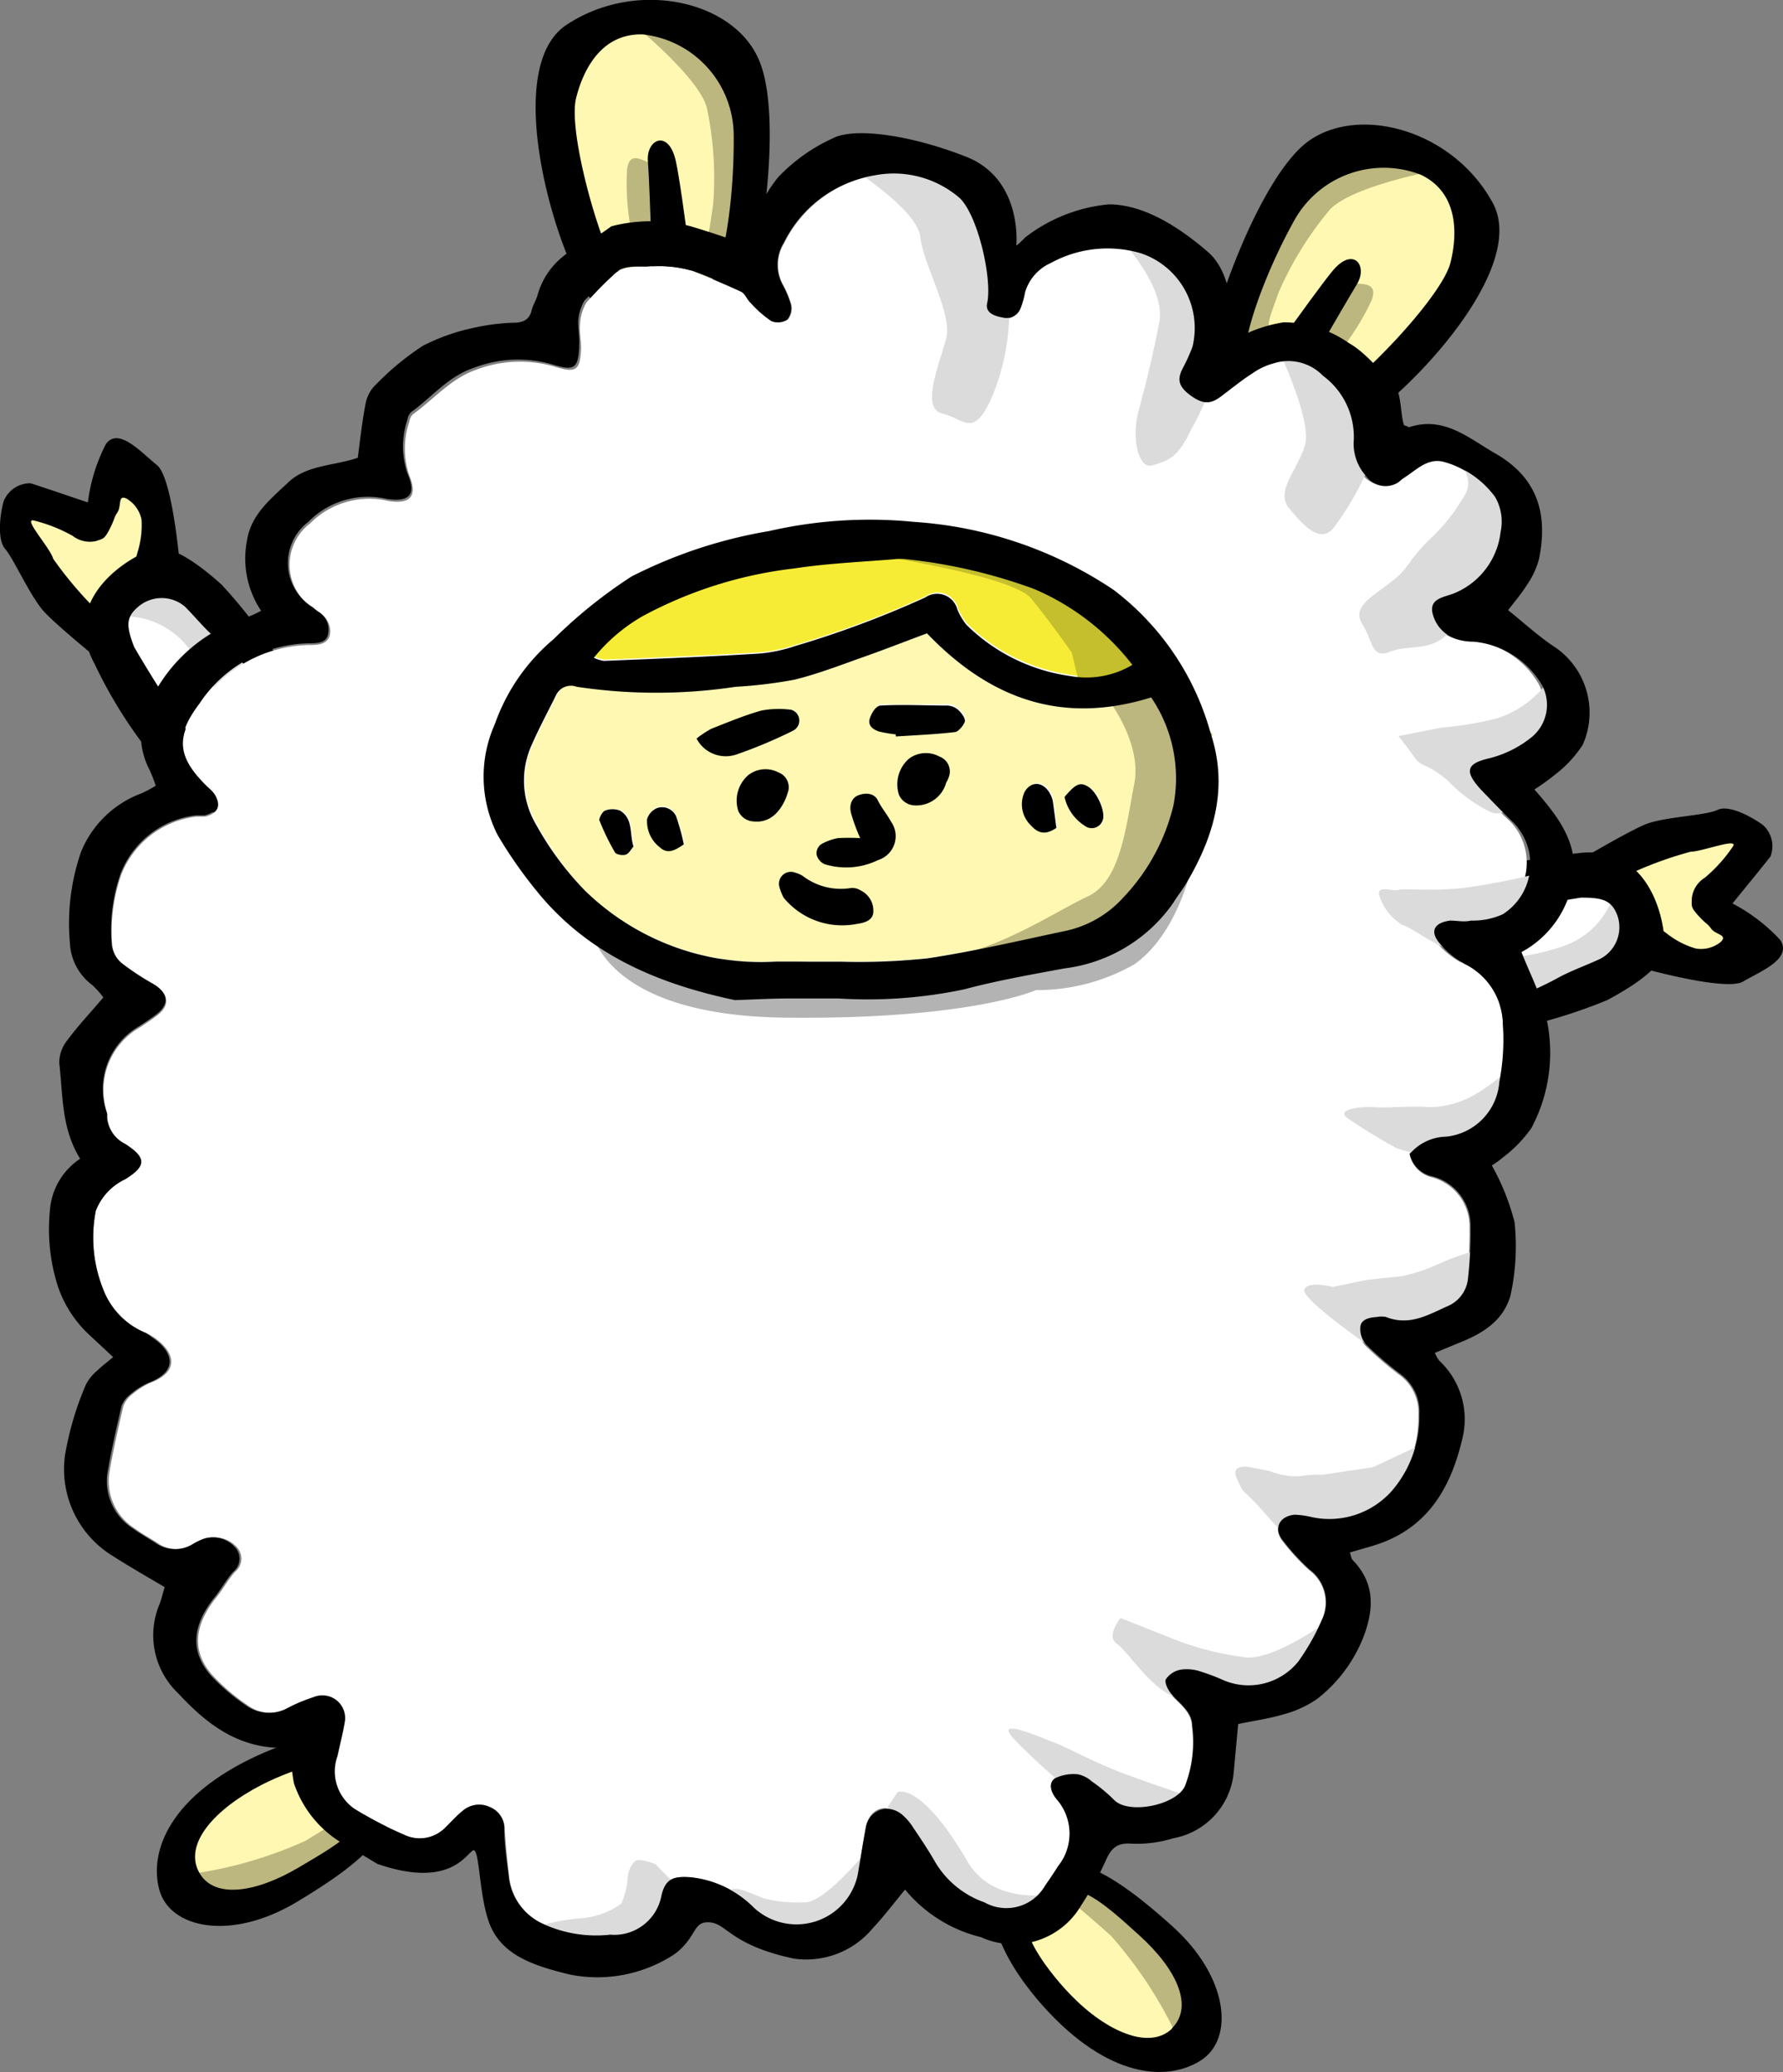 <svg xmlns="http://www.w3.org/2000/svg" viewBox="0 0 85.42 99.26"><rect x="0" y="0" width="85.42" height="99.26" fill="#808080" stroke="none"/><defs><style>.cls-1{fill:#fff8b2;}.cls-1,.cls-2,.cls-3,.cls-4,.cls-5,.cls-6,.cls-7,.cls-8{fill-rule:evenodd;}.cls-2{fill:#fff;}.cls-3{fill:#dbdbdb;}.cls-5{fill:#bcb77e;}.cls-6{fill:#b3b3b3;}.cls-7{fill:#f6ec35;}.cls-8{fill:#c5bf2d;}</style></defs><g id="レイヤー_2" data-name="レイヤー 2"><g id="レイヤー_1-2" data-name="レイヤー 1"><path class="cls-1" d="M7.4,27.4s-.06-3.59-.35-3.8-.24-1.55-1.17-.44S5,24.51,4.74,24.71a3.77,3.77,0,0,1-1.93.16c-.44-.13-1-.84-1.29-.27s.08,1.78.67,2.7,2,2.86,2,2.86"/><path class="cls-2" d="M13,32.16c-.28-.1-5.1-5.21-5.94-4.75s-2.36,1.17-2.13,2.1,1.36,2.84,1.67,3.65a25.82,25.82,0,0,0,2.56,3.48l1.08.83"/><path class="cls-3" d="M10.82,34.32a10.61,10.61,0,0,0-2-3.53,3.88,3.88,0,0,0-2.61-1.26c-.45-.23-.26-1.39.71-1.42a2.51,2.51,0,0,1,2.28.6c1,.78,2.43,2,2.69,2.27a7.08,7.08,0,0,0,.79.62"/><path class="cls-4" d="M13.12,31.21A24.7,24.7,0,0,0,10.61,28c-.86-.77-2.26-1.89-3.15-1.72s-4.73,2.23-2.92,5.54a22.2,22.2,0,0,0,3.65,5.44c1.16,1.22,1.94,2.1,2.33,1.41s.11-1.31-.38-2A67.35,67.35,0,0,1,6.43,31c-.38-1-.42-1.42.2-1.94a1.72,1.72,0,0,1,2.23,0c.56.56,1,1.14,1.59,1.6S12,32.15,12,32.15"/><path class="cls-4" d="M8.6,26.91s-.35-4.05-1.08-4.63-1.85-1.86-2.45-1a8.31,8.31,0,0,0-.86,2.79s-2.53-.86-2.75-.92A1.37,1.37,0,0,0,.18,24c-.19.65-.32,1.86.07,2.3s1.21,2.29,1.86,3S5,31.82,5,31.82l-.08-2.31a18.09,18.09,0,0,1-2.37-2.74c-.15-.54-1.51-2-.91-1.83a7.35,7.35,0,0,1,1.84.73,1.35,1.35,0,0,0,1.12.25c.34-.12.4-.08.66-.59s.17-.49.37-.79,0-.87.44-.65a1.51,1.51,0,0,1,.71,1,4.35,4.35,0,0,1-.18,1.53c-.06.21-.33,1.24-.33,1.24"/><path class="cls-1" d="M12.48,85.41c-2.35,1.2-4,3-3.19,4.5S12.18,91,14.4,89.7s4.2-2.37,3.48-4.56S12.48,85.41,12.48,85.41Z"/><path class="cls-5" d="M9.36,89.74a19.89,19.89,0,0,0,5.26-1.55c1.65-1,3.67-2.25,3.81-2.9s.84,2-1.68,3.46a41.94,41.94,0,0,1-6.18,2.71l-1-1.1"/><path class="cls-4" d="M14.19,91.13c3.13-1.87,5.42-3.69,4.69-6.41s-4.59-1.52-6.55-.62c-4.16,1.92-5.2,4.56-4.7,6.42S11.05,93,14.19,91.13ZM9.52,89.66c-.7-1.35.77-3,3-4.15,0,0,4.32-2.28,5-.26s-1.17,3-3.21,4.21S10.21,91,9.52,89.66Z"/><path class="cls-1" d="M78.75,45.12s3.39,1.2,3.68,1,1.54.31.83-.94-1-1.34-1.06-1.62a3.84,3.84,0,0,1,.53-1.86c.27-.36,1.13-.62.7-1.11s-1.7-.55-2.77-.32-3.38.91-3.38.91"/><path class="cls-2" d="M72.34,48.69c.19-.22,6.67-3,6.52-3.91s-.27-2.61-1.22-2.72-3.13.28-4,.28a26.32,26.32,0,0,0-4.16,1.19l-1.15.72"/><path class="cls-3" d="M71.07,45.91a10.59,10.59,0,0,0,4-.65,3.84,3.84,0,0,0,2.09-2c.37-.35,1.4.24,1.09,1.16S78,45.66,76.9,46.34s-2.74,1.59-3.07,1.73a7.38,7.38,0,0,0-.86.52"/><path class="cls-4" d="M73.18,49.14A25.57,25.57,0,0,0,77,47.91c1-.54,2.56-1.46,2.72-2.36s-.44-5.2-4.18-4.67a22.11,22.11,0,0,0-6.37,1.52c-1.55.66-2.65,1.09-2.13,1.69s1.18.56,2,.34A66.79,66.79,0,0,1,75.74,43c1,0,1.47.1,1.75.87a1.71,1.71,0,0,1-.82,2.06c-.73.34-1.43.58-2.06.93s-1.9.91-1.9.91"/><path class="cls-4" d="M78.79,46.41s3.92,1.09,4.72.61,2.39-1.08,1.77-2A8.45,8.45,0,0,0,83,43.28s1.69-2.07,1.82-2.25a1.37,1.37,0,0,0-.35-1.5c-.55-.4-1.64-1-2.19-.73s-2.57.33-3.45.69-3.35,1.83-3.35,1.83l2.19.74A18,18,0,0,1,81,40.8c.55,0,2.38-.72,2-.22a7.2,7.2,0,0,1-1.33,1.47,1.32,1.32,0,0,0-.62,1c0,.35-.07.39.32.82s.4.33.61.62.82.29.45.64a1.5,1.5,0,0,1-1.18.31,4,4,0,0,1-1.37-.7l-1-.74"/><path class="cls-1" d="M28.92,1.66a5.12,5.12,0,0,1,5.52.89c1.37,1.54.57,8.9.11,10.47s-5,1.05-5.55.36-2.46-5-2.37-7.32a12,12,0,0,1,.64-3.69"/><path class="cls-5" d="M30.6,1.38s3.08,2.53,3.29,3.91a16.15,16.15,0,0,1,.27,4.55c-.22,1.42-.17,1.5-.68,2.14s-1.66,1.62-1.51.74.38-4.31-.5-4.74-1.3-.68-1.43.13a12,12,0,0,0,.13,2.55s.2.89-.33,1-.59.13-1.14-.21-.9-.3-.76-.05,2.41,4.38,4.85,3.87,2.88-4.25,2.88-4.25,2-5.95.22-7.58A16.7,16.7,0,0,0,31.65.81"/><path class="cls-4" d="M36.29,2.72C35,0,30.45-1,27.14,1.19s-.23,11.74,1.19,13.14c3.52,3.46,6.64,1.28,7.35-.06S37.61,5.41,36.29,2.72Zm-2.41,11c-.84.84-3.71.55-4.58-1.28S27.24,6.15,27.6,4.7s1.27-3.12,3.21-3.05a4.89,4.89,0,0,1,4.34,4.79C35.18,9.39,34.72,12.92,33.88,13.76Z"/><path class="cls-4" d="M31.31,14.8s-.18-6-.27-7.07,1-1.57,1.34,0,1,7.26,1,7.26"/><path class="cls-1" d="M69.73,9.28a5.1,5.1,0,0,0-5.29-1.81c-1.93.71-4.7,7.58-5,9.18s3.94,3.3,4.73,2.93,4.53-3.27,5.54-5.33a11.83,11.83,0,0,0,1.17-3.56"/><path class="cls-5" d="M68.38,8.25s-3.91.77-4.75,1.89A16.27,16.27,0,0,0,61.26,14c-.48,1.35-.56,1.4-.42,2.21s.71,2.21,1,1.37,1.7-4,2.67-4,1.47,0,1.21.79a12,12,0,0,1-1.32,2.19s-.59.7-.2,1.08.46.39,1.1.34.94.17.7.32-4.19,2.73-6.1,1.13-.55-5.11-.55-5.11S60.4,8.21,62.73,7.6a16.64,16.64,0,0,1,5-.36"/><path class="cls-4" d="M57.83,17.22c0,1.52,1.72,4.91,6.45,3.51,1.91-.56,9.13-7.51,7.24-11s-6.35-4.7-8.79-3S57.82,15.7,57.83,17.22ZM62,10.57a4.9,4.9,0,0,1,6.09-2.19c1.74.85,1.76,2.75,1.4,4.2s-3.53,4.86-5.16,6.07-4.31.11-4.65-1S60.56,13.16,62,10.57Z"/><path class="cls-4" d="M61.44,19.75s3-5.21,3.56-6.12-.17-1.86-1.17-.64-4.29,5.93-4.29,5.93"/><path class="cls-1" d="M51.2,95.59c1.84,1.9,4.08,2.87,5.25,1.72s.18-3.09-1.72-4.82-3.51-3.3-5.39-2S51.2,95.59,51.2,95.59Z"/><path class="cls-5" d="M56.27,97.3a20.12,20.12,0,0,0-3.05-4.57C51.79,91.45,50,89.9,49.32,90s1.66-1.4,3.8.57a42.81,42.81,0,0,1,4.42,5.09l-.76,1.27"/><path class="cls-4" d="M56.16,92.27c-2.72-2.44-5.14-4.08-7.52-2.58s-.09,4.84,1.36,6.44c3.07,3.41,5.89,3.61,7.52,2.58S58.87,94.71,56.16,92.27Zm0,4.9c-1.08,1.06-3.15.16-4.85-1.59,0,0-3.45-3.45-1.72-4.68s3.23.22,5,1.82S57.21,96.11,56.14,97.17Z"/><path class="cls-2" d="M67.53,55.26A1.41,1.41,0,0,0,68.6,56.4a2.44,2.44,0,0,1,1.8,2.44,19.77,19.77,0,0,1-.12,2.43,1.61,1.61,0,0,1-1,1.35c-.93.42-1.82,1-2.93.51a1,1,0,0,0-.43,0c-.38,0-.76.12-.8.52a1.12,1.12,0,0,0,.28.8,16.76,16.76,0,0,0,1.69,1.45,2.22,2.22,0,0,1,.86,1.9,5.44,5.44,0,0,1-1.29,3.65,4,4,0,0,1-3.82,1.26,4.15,4.15,0,0,0-.84-.12c-.74.08-1,.65-.57,1.22a10.63,10.63,0,0,0,1.28,1.4,1.94,1.94,0,0,1,.61,2.4,11.27,11.27,0,0,1-1.13,2,3.06,3.06,0,0,1-3.57.92,9.9,9.9,0,0,0-1.1-.42,2.08,2.08,0,0,0-.95-.1,1.1,1.1,0,0,0-.74.47c-.07.19.14.57.33.77.42.43.93.82.94,1.45a5.84,5.84,0,0,1-.35,2.9c-.46.93-2.73,1.36-3.4.65a7.62,7.62,0,0,0-1.06-.88,1.46,1.46,0,0,0-.65-.34,2,2,0,0,0-1.09.16c-.35.25-.17.7.08,1a2.5,2.5,0,0,1,.07,3.21c-.2.32-.41.63-.62.93a2.14,2.14,0,0,1-2.91.8,4.45,4.45,0,0,1-2.34-1.9c-.33-.58-.7-1.13-1.07-1.68a2.73,2.73,0,0,0-.54-.63c-.78-.58-1.57-.3-1.73.61s-.26,1.53-.39,2.29a3,3,0,0,1-5,1.54,5,5,0,0,0-3-1.43c-.84-.06-1.21.07-1.4.87a2.3,2.3,0,0,1-2.46,1.88,6.09,6.09,0,0,1-3.13-.48,2.8,2.8,0,0,1-1.72-2.33c-.09-.74-.16-1.49-.21-2.23a1.12,1.12,0,0,0-.69-1.07,1.2,1.2,0,0,0-1.3.17c-.3.24-.55.53-.82.79a1.72,1.72,0,0,1-2,.36A17.51,17.51,0,0,1,17,86.66a2.17,2.17,0,0,1-.91-2.54c.11-.52.25-1.05.34-1.58A1.09,1.09,0,0,0,15,81.31a7.48,7.48,0,0,0-1.15.52,1.87,1.87,0,0,1-2-.15,9.68,9.68,0,0,1-1.68-1.44c-1-1.14-.87-2.38.19-3.71.32-.39.56-.85.9-1.23a.81.81,0,0,0,.09-1.18,1.44,1.44,0,0,0-1.46-.42,3,3,0,0,0-.57.27,1.62,1.62,0,0,1-1.8-.07c-.36-.23-.74-.44-1.08-.69a2.69,2.69,0,0,1-1.21-2.6c.18-1.09.43-2.17.68-3.25a1.26,1.26,0,0,1,.42-.56,3.55,3.55,0,0,1,.88-.56c1.49-.57,1.11-1.54.14-2.19A2.48,2.48,0,0,0,7,63.86a3.68,3.68,0,0,1-2.09-2.11A6.69,6.69,0,0,1,4.59,58,2.78,2.78,0,0,1,6,56.49c1-.62,1-1,0-1.69a1.56,1.56,0,0,1-.85-1.23,1.46,1.46,0,0,0,0-.2,3.46,3.46,0,0,1,1.55-4.15c.25-.17.52-.34.77-.53.7-.5.65-1.06-.12-1.51a12.17,12.17,0,0,1-1.51-1,1.38,1.38,0,0,1-.46-.88,8.2,8.2,0,0,1,.43-3.4,4.42,4.42,0,0,1,3.6-2.78c.14,0,.29,0,.42,0,.62-.15.79-.55.44-1.07a2.65,2.65,0,0,0-.29-.29c-1.49-1.48-1.6-2.44-.39-4a6.4,6.4,0,0,1,5.21-2.86c.37,0,.87,0,1-.46a1,1,0,0,0-.47-1.06,1.57,1.57,0,0,1-.25-.2,2.48,2.48,0,0,1-.23-4.1,4,4,0,0,1,3.76-1.08c1.07.17,1.4-.25,1-1.22a4,4,0,0,1,0-2.58.62.62,0,0,1,.18-.36c1-.72,1.81-1.7,3-2.12a5.92,5.92,0,0,1,3.77-.16c1.06.33,1.23.18,1.28-.88,0-.39-.09-.8-.05-1.18a2.22,2.22,0,0,1,.3-1,17.29,17.29,0,0,1,1.27-1.3c.46-.48,1-.41,1.64-.42a5.76,5.76,0,0,1,2.19.2c.79.32,1.57.66,2.34,1,.19.09.28.37.45.53a5.4,5.4,0,0,0,1,.88.84.84,0,0,0,.77-.08.86.86,0,0,0,.16-.73,4.81,4.81,0,0,0-.4-.95,2,2,0,0,1,.07-2A5.94,5.94,0,0,1,41.9,8.4,4.83,4.83,0,0,1,46,9.55a3.46,3.46,0,0,1,.79,3.26c0,.13-.12.25-.15.38A1.84,1.84,0,0,0,48,15.24a.73.73,0,0,0,.86-.43,4.1,4.1,0,0,0,.22-.78,2.23,2.23,0,0,1,1.18-1.48,5.65,5.65,0,0,1,4.34-.46,3.78,3.78,0,0,1,2.45,4.47,8.46,8.46,0,0,1-.45,1c-.29.54-.19.91.38,1.35s.9.5,1.48,0,1-.77,1.5-1.1a3.17,3.17,0,0,1,1-.46,2.3,2.3,0,0,1,2.34.6,3.64,3.64,0,0,1,1.38,3.18,2.32,2.32,0,0,0,.6,1.61,1.14,1.14,0,0,0,1.52.31c.09-.06.16-.14.25-.2.6-.39,1.15-1,2-.78a4.48,4.48,0,0,1,2.41,1.67,2.37,2.37,0,0,1,.26,1.68,3.62,3.62,0,0,1-2.27,2.95c-.45.18-1.06.25-1,.89a1.72,1.72,0,0,0,1.13,1.28,2.7,2.7,0,0,0,.85.13,4.24,4.24,0,0,1,3.28,2.09,2,2,0,0,1-.51,2.49,5.25,5.25,0,0,1-2,1c-1.15.26-1.22.64-.4,1.53.51.54,1,1.07,1.56,1.58a2.85,2.85,0,0,1-.54,4.37,3.48,3.48,0,0,1-1.51.3c-.31,0-.65-.07-1,0-.78.06-1,.52-.5,1.1a4.07,4.07,0,0,0,1.23,1A3.27,3.27,0,0,1,72,49.07a10.83,10.83,0,0,1-.12,2.73,2.85,2.85,0,0,1-2.53,2.62A2.36,2.36,0,0,0,67.53,55.26Z"/><path class="cls-3" d="M61.23,16.7s1.6,3.39,1.3,4.57-1.47,2.24-.77,3.08,1.58,1.85,2.26.76a14.23,14.23,0,0,0,2-3.93c.17-1.11-.63-2.38-1.15-3.18a8.91,8.91,0,0,0-2.3-1.83"/><path class="cls-3" d="M69.65,21.8s1.06,1,.55,1.87a9.16,9.16,0,0,1-1.79,2.25c-1.08,1.08-.82,1.24-1.82,2s-1.82,1.18-1.31,2,.41,1.65,1.31,1.3,1.94,0,2.77-.86,2-1.42,2.78-3,1-2.27.89-2.77-1-1.51-1-1.51"/><path class="cls-3" d="M53.28,11s2.61,2.58,2.26,4.42-.66,3-1,4.29,0,2.8.68,2.58,1.19-.28,1.86-1.75a10,10,0,0,0,1.16-3A8,8,0,0,0,58,13.38a6.79,6.79,0,0,0-2.55-2.08"/><path class="cls-3" d="M40.48,7.85s3.45,2.11,3.61,3.5S45.63,15,45.33,16.2s-1.25,3.35-.19,3.61,1.45,1.14,2.29-.58a10.69,10.69,0,0,0,.92-4.5c0-.77-.8-2.51-.76-3.08s-.28-3-2.27-3.56"/><path class="cls-3" d="M74.09,41.74a32.24,32.24,0,0,1-4,.8c-1.65.17-2.78,0-3.1.09s-1.18-.3-.86.4A2.41,2.41,0,0,0,67,44.18c.39.32-.12-.13,1,.56a11.19,11.19,0,0,0,2,1c1.32.61,1.71-.14,1.71-.14l1.23-1.9"/><path class="cls-3" d="M72.67,50.86a10,10,0,0,1-2,1.57,4.5,4.5,0,0,1-2.18.61c-.83-.08-1.94.05-2.6,0s-2,.09-1.28.56a25.53,25.53,0,0,0,2.3,1.4,5.48,5.48,0,0,0,2.87.24,3.92,3.92,0,0,0,2.17-1.44l1-1.24"/><path class="cls-3" d="M41.75,88.39s-2.21,2.82-3.23,2.74a6.5,6.5,0,0,1-1.93-.19c-.52-.2-1.39-.63-1.58-.38s-.6.59.17,1.06a10.78,10.78,0,0,0,2.49,1.15c1.15.37,1.18.3,2-.13s1.59-.68,1.87-1.14a3.49,3.49,0,0,0,.38-.92"/><path class="cls-3" d="M33.08,90.78a9.39,9.39,0,0,1-1.66-1.47s-.82-.33-1-.15a1.22,1.22,0,0,0-.35.85,3.65,3.65,0,0,1-.31,1.19,3.82,3.82,0,0,1-2,.7,9.82,9.82,0,0,0-1.71.3s-1.19-.46-.78,0a2.64,2.64,0,0,0,1.74.85,6.17,6.17,0,0,0,2.46.4,5.13,5.13,0,0,0,1.69-.72l.64-.49"/><path class="cls-3" d="M64.05,77.34s-2.82,2.17-4.34,2.06a14.31,14.31,0,0,1-3.78-1l-2.25-.89s-.71.87-.17,1.24,1.52,2,2.67,2.5,3.53,1.11,4.57.7,2.93-3.28,2.93-3.28"/><path class="cls-3" d="M74.28,32.47a4.85,4.85,0,0,1-2.55,1.94,16,16,0,0,1-2.63.44L67,35.26s.46.59.79,1.05.6.24,1.62,1.13a7,7,0,0,0,2,1.46.85.85,0,0,0,1-.27l.41-1.81,1.39-1.26"/><path class="cls-3" d="M70.94,59.86a10.89,10.89,0,0,0-2,.68,8.13,8.13,0,0,1-1.82.6l-1.64.17-1.63.34s-1.18-.31-1.36.12,3,2.64,3,2.64a5.88,5.88,0,0,1,2.21-.77A4.42,4.42,0,0,0,70.17,63a4.9,4.9,0,0,0,.61-1.07"/><path class="cls-3" d="M69,68.78l-3.24,1.51-2.42.36a4.43,4.43,0,0,0-1.07.07,3.52,3.52,0,0,1-1.47-.26L60,70.31s-1.11-.28-.74.53.18.4.91,1.18,1.39,1.7,2.05,1.79,1.85-.25,2.51-.15,2-1,2-1L68.06,71"/><path class="cls-3" d="M57.41,86.21s-2.76-.93-3.81-1.34-2.19-1-2.79-1.27l-.6-.24c-1.05-.42-2.55-1-1.58,0A31,31,0,0,0,51.55,86c.39.32.43.67,1.23.82A27.4,27.4,0,0,0,56,87"/><path class="cls-3" d="M50.85,90.67s-3.16.8-4.5-1.5C44.1,85.32,43,85.85,43,85.85l-1.26,1.91s.42-.56.39-.08,0-1.48.76,0a9.44,9.44,0,0,0,3,3.66,10.47,10.47,0,0,0,2.25.89l.78-.19"/><path class="cls-4" d="M18.08,89.29c-1.29-.78-.88-.52-1.29-.78a5.31,5.31,0,0,1-2.71-3.09,11.83,11.83,0,0,1-.18-1.7c-2.4.15-4-1.13-5.37-2.61a3.83,3.83,0,0,1-.88-4.28c.09-.24.15-.51.24-.8-.87-.51-1.72-1-2.5-1.5a4.87,4.87,0,0,1-2.28-4.79,14.75,14.75,0,0,1,1-3.4,2.2,2.2,0,0,1,.57-.7c.21-.21.46-.39.74-.63l-1.18-1.1a5.62,5.62,0,0,1-1.49-2.36A9,9,0,0,1,2.39,58a3.24,3.24,0,0,1,1.45-2.49c-.9-1.45-.82-3-1-4.58a1.71,1.71,0,0,1,.38-1.09c.5-.68,1.09-1.3,1.73-2.06a4.11,4.11,0,0,0-.54-.6,2.65,2.65,0,0,1-1.06-2,10.43,10.43,0,0,1,.54-4.39A5,5,0,0,1,6.79,38a6.45,6.45,0,0,0,.67-.36,6.51,6.51,0,0,0-.31-.79,3.63,3.63,0,0,1,.45-4,7.6,7.6,0,0,1,4.16-3.25,6.45,6.45,0,0,0,.75-.34,4.5,4.5,0,0,1-.68-3.35c.19-1.26,1.13-2,2-2.82s2.21-.78,3.31-1.16c.12-.89.21-1.76.38-2.62a1.71,1.71,0,0,1,.52-.92,13.2,13.2,0,0,1,2.21-1.82,9.71,9.71,0,0,1,2.46-.87,10.08,10.08,0,0,1,1.9-.24c.44,0,.75-.14.86-.59.06-.26.22-.49.29-.76a3.63,3.63,0,0,1,1.92-2.27,11.62,11.62,0,0,0,1.61-1,7.58,7.58,0,0,1,3.8,0c1.47.44,2.47.82,2.47.82s.09,0,.34-.51a7.75,7.75,0,0,1,1.37-2.65,8.41,8.41,0,0,1,2.64-1.88c1-.52,3.66-.18,6.38.89s2.4,4.25,2.4,4.25.05,0,.43-.39a7.71,7.71,0,0,1,4-1.58c1.61,0,3.27,1,4.75,2.28S59,16.36,59,16.36a6.76,6.76,0,0,1,2.5-.92,5.49,5.49,0,0,1,3.13,1c1.22.68,2.55,2.74,2.25,2.12.25.37.23,1.44.39,1.82.12,0,.2.1.25.08,1.68-.54,2.85.54,4.13,1.27,2.09,1.2,2.5,3,2.08,5.05a4,4,0,0,1-.59,1.26c-.25.4-.56.76-.89,1.19.78.62,1.47,1.27,2.27,1.79a3.79,3.79,0,0,1,1.3,4.67,5.79,5.79,0,0,1-1.31,1.41,11,11,0,0,1-1,.72c1.11,1.26,2.11,2.55,1.86,4.24a4.8,4.8,0,0,1-2.48,3.55c.34.86.72,1.63,1,2.44a7.69,7.69,0,0,1-.53,6,6.32,6.32,0,0,1-1.35,1.39,4.24,4.24,0,0,1-.54.39,11.2,11.2,0,0,1,1.09,2.72,11,11,0,0,1-.2,3.53C72,63.3,71,63.9,69.87,64.34l-1.13.47a2,2,0,0,0,.21.37,3.84,3.84,0,0,1,1.12,3.69c-.56,2.41-1.69,4.44-4.4,5.21l-1,.29c.06.18.07.3.13.36,1.13,1.16,1,2.45.5,3.74a7,7,0,0,1-2.19,2.91,5.1,5.1,0,0,1-1.6.74c-.7.21-1.44.31-2.19.47-.08.83-.15,1.6-.22,2.37a3.54,3.54,0,0,1-2.89,3.1,5.86,5.86,0,0,1-2,.26c-.73-.06-1,.27-1.24.82a15.73,15.73,0,0,1-1.17,2.13A3.75,3.75,0,0,1,47,92.8a6.81,6.81,0,0,1-3.64-2.28c-.54.65-1,1.27-1.53,1.83A4.14,4.14,0,0,1,38,93.82c-3-.65-3.17-1.67-4-1.73s-.58.67-1.65,1.5a6.72,6.72,0,0,1-5.05,1c-1.73-.42-3.08-.89-3.73-2.17s-.56-4-.92-3.77S21.48,90.46,18.08,89.29Zm49.45-34a2.36,2.36,0,0,1,1.77-.84,2.85,2.85,0,0,0,2.53-2.62A10.83,10.83,0,0,0,72,49.07a3.27,3.27,0,0,0-1.79-2.87,4.07,4.07,0,0,1-1.23-1c-.5-.58-.28-1,.5-1.1.31,0,.65.08,1,0a3.48,3.48,0,0,0,1.51-.3,2.85,2.85,0,0,0,.54-4.37c-.53-.51-1-1-1.56-1.58-.82-.89-.75-1.27.4-1.53a5.25,5.25,0,0,0,2-1,2,2,0,0,0,.51-2.49,4.24,4.24,0,0,0-3.28-2.09,2.7,2.7,0,0,1-.85-.13,1.72,1.72,0,0,1-1.13-1.28c-.11-.64.5-.71,1-.89a3.62,3.62,0,0,0,2.27-2.95,2.37,2.37,0,0,0-.26-1.68,4.48,4.48,0,0,0-2.41-1.67c-.82-.25-1.37.39-2,.78-.09.06-.16.14-.25.2a1.14,1.14,0,0,1-1.52-.31,2.32,2.32,0,0,1-.6-1.61A3.64,3.64,0,0,0,63.38,18a2.3,2.3,0,0,0-2.34-.6,3.17,3.17,0,0,0-1,.46c-.52.33-1,.72-1.5,1.1s-.85.45-1.48,0-.67-.81-.38-1.35a8.46,8.46,0,0,0,.45-1,3.78,3.78,0,0,0-2.45-4.47,5.65,5.65,0,0,0-4.34.46A2.23,2.23,0,0,0,49.11,14a4.1,4.1,0,0,1-.22.78.73.73,0,0,1-.86.43c-.88-.15-.76-.58-.73-.72.23-1.18-.45-4.16-1.32-5A4.83,4.83,0,0,0,41.9,8.4a5.94,5.94,0,0,0-4.35,3.22,2,2,0,0,0-.07,2,4.81,4.81,0,0,1,.4.95.86.86,0,0,1-.16.73.84.84,0,0,1-.77.08,5.4,5.4,0,0,1-1-.88c-.17-.16-.26-.44-.45-.53-.77-.38-1.55-.72-2.34-1a5.76,5.76,0,0,0-2.19-.2c-.63,0-1.18-.06-1.64.42A17.29,17.29,0,0,0,28,14.4a2.22,2.22,0,0,0-.3,1c0,.38.07.79.05,1.18-.05,1.06-.22,1.21-1.28.88a5.92,5.92,0,0,0-3.77.16c-1.24.42-2,1.4-3,2.12a.62.62,0,0,0-.18.36,4,4,0,0,0,0,2.58c.44,1,.11,1.39-1,1.22A4,4,0,0,0,14.77,25a2.48,2.48,0,0,0,.23,4.1,1.57,1.57,0,0,0,.25.2,1,1,0,0,1,.47,1.06c-.08.48-.58.45-1,.46A6.4,6.4,0,0,0,9.56,33.7c-1.21,1.6-1.1,2.56.39,4a2.65,2.65,0,0,1,.29.29c.35.52.18.92-.44,1.07-.13,0-.28,0-.42,0a4.42,4.42,0,0,0-3.6,2.78,8.2,8.2,0,0,0-.43,3.4,1.38,1.38,0,0,0,.46.88,12.17,12.17,0,0,0,1.51,1c.77.45.82,1,.12,1.51-.25.19-.52.36-.77.53a3.46,3.46,0,0,0-1.55,4.15,1.46,1.46,0,0,1,0,.2A1.56,1.56,0,0,0,6,54.8c1.05.67,1,1.07,0,1.69A2.78,2.78,0,0,0,4.59,58a6.69,6.69,0,0,0,.34,3.72A3.68,3.68,0,0,0,7,63.86a2.48,2.48,0,0,1,.26.19c1,.65,1.35,1.62-.14,2.19a3.55,3.55,0,0,0-.88.56,1.26,1.26,0,0,0-.42.56c-.25,1.08-.5,2.16-.68,3.25a2.69,2.69,0,0,0,1.21,2.6c.34.25.72.46,1.08.69a1.62,1.62,0,0,0,1.8.07,3,3,0,0,1,.57-.27,1.44,1.44,0,0,1,1.46.42.81.81,0,0,1-.09,1.18c-.34.38-.58.84-.9,1.23-1.06,1.33-1.17,2.57-.19,3.71a9.68,9.68,0,0,0,1.68,1.44,1.87,1.87,0,0,0,2,.15A7.48,7.48,0,0,1,15,81.31a1.09,1.09,0,0,1,1.51,1.23c-.09.53-.23,1.06-.34,1.58A2.17,2.17,0,0,0,17,86.66a17.51,17.51,0,0,0,2.35,1.23,1.72,1.72,0,0,0,2-.36c.27-.26.52-.55.82-.79a1.2,1.2,0,0,1,1.3-.17,1.12,1.12,0,0,1,.69,1.07c0,.74.12,1.49.21,2.23A2.8,2.8,0,0,0,26.1,92.2a6.09,6.09,0,0,0,3.13.48,2.3,2.3,0,0,0,2.46-1.88c.19-.8.56-.93,1.4-.87a5,5,0,0,1,3,1.43,3,3,0,0,0,5-1.54c.13-.76.25-1.53.39-2.29s1-1.19,1.73-.61a2.73,2.73,0,0,1,.54.63c.37.55.74,1.1,1.07,1.68a4.45,4.45,0,0,0,2.34,1.9,2.14,2.14,0,0,0,2.91-.8c.21-.3.42-.61.62-.93a2.5,2.5,0,0,0-.07-3.21c-.25-.3-.43-.75-.08-1A2,2,0,0,1,51.66,85a1.46,1.46,0,0,1,.65.34,7.62,7.62,0,0,1,1.06.88c.67.71,2.94.28,3.4-.65a5.84,5.84,0,0,0,.35-2.9c0-.63-.52-1-.94-1.45-.19-.2-.4-.58-.33-.77a1.1,1.1,0,0,1,.74-.47,2.08,2.08,0,0,1,.95.1,9.9,9.9,0,0,1,1.1.42,3.06,3.06,0,0,0,3.57-.92,11.27,11.27,0,0,0,1.13-2,1.94,1.94,0,0,0-.61-2.4,10.63,10.63,0,0,1-1.28-1.4c-.44-.57-.17-1.14.57-1.22a4.15,4.15,0,0,1,.84.12,4,4,0,0,0,3.82-1.26A5.44,5.44,0,0,0,68,67.76a2.22,2.22,0,0,0-.86-1.9,16.76,16.76,0,0,1-1.69-1.45,1.12,1.12,0,0,1-.28-.8c0-.4.42-.5.8-.52a1,1,0,0,1,.43,0c1.11.44,2-.09,2.93-.51a1.61,1.61,0,0,0,1-1.35,19.77,19.77,0,0,0,.12-2.43,2.44,2.44,0,0,0-1.8-2.44A1.41,1.41,0,0,1,67.53,55.26Z"/><path class="cls-6" d="M28.31,44.44s.42,4.21,9.32,4.31,12-1.32,12-1.32a9.4,9.4,0,0,0,4.74-1.25c1.78-1.29,2.66-3.87,3-5.9s-1.3-5.65-1.3-5.65l-.29-1.37,0,4.91-3,5.61s-1.75,1-2.84,1.46-8.6,1.12-8.6,1.12l-5.17-.54-3.86.27"/><path class="cls-7" d="M54.25,31.85a4.3,4.3,0,0,1-2.92.48,8.79,8.79,0,0,1-5-2.46,2.91,2.91,0,0,1-.44-.75,1,1,0,0,0-1.53-.56,47.74,47.74,0,0,1-6.24,2.33,7.32,7.32,0,0,1-1.72.36c-2.48.15-5,.25-7.44.35a1.62,1.62,0,0,1-.48-.15,8.34,8.34,0,0,1,2.35-2,20.19,20.19,0,0,1,7.26-2.28c1.58-.24,3.18-.31,4.78-.44a2.36,2.36,0,0,1,.59,0,25.53,25.53,0,0,1,6.1,1.42A11.79,11.79,0,0,1,54.25,31.85Z"/><path class="cls-8" d="M39.41,26.22s8.94,1.15,10,2.46,1.94,2.59,1.94,2.59l.4,1.68,3.49-.65-2-3.2-4.9-2.63-4.39-.64"/><path class="cls-1" d="M44.41,30.34c3,3.14,6.46,4.4,10.74,3.09a6.89,6.89,0,0,1,1.07,5.16A9.69,9.69,0,0,1,53.81,43a5.18,5.18,0,0,1-2.87,1.59c-2.17.46-4.34,1-6.54,1.3a31.18,31.18,0,0,1-4.11.16c-1,0-2.09,0-3.14,0A12.07,12.07,0,0,1,28,42.64a14.75,14.75,0,0,1-2.28-3.18,4.13,4.13,0,0,1-.2-3.79c.35-.8.77-1.58,1.16-2.37a.79.79,0,0,1,1-.42,25.61,25.61,0,0,0,7.62,0,21.78,21.78,0,0,0,2.81-.34c1.11-.27,2.18-.69,3.26-1.07S43.34,30.74,44.41,30.34Zm-11,5a1.58,1.58,0,0,0,1.9.74A22.87,22.87,0,0,0,38,35a.54.54,0,0,0-.08-1,4.56,4.56,0,0,0-1.43.07c-.81.23-1.6.56-2.39.87A4.78,4.78,0,0,0,33.37,35.38Zm9.54-.2v.08c.94-.06,1.89-.1,2.83-.21.18,0,.42-.3.47-.49s-.14-.4-.28-.54a.84.84,0,0,0-.53-.24c-1.08,0-2.15,0-3.23,0-.18,0-.42.37-.51.62s.16.54.47.63A6.51,6.51,0,0,0,42.91,35.18Zm7.7,4.48c-.06-.43-.11-.85-.17-1.27a1.2,1.2,0,0,0-.13-.36c-.32-.59-.9-.64-1.22-.1a1.4,1.4,0,0,0,.17,1.47C49.59,39.81,50,40.11,50.61,39.66Zm-20.26.89c-.2-.61,0-1.33-.65-1.7a1,1,0,0,0-.71,0c-.13.05-.32.34-.28.45a11.07,11.07,0,0,0,.75,1.55c.06.11.37.16.52.11S30.23,40.69,30.35,40.55Zm2.41-.1a10.82,10.82,0,0,0-.4-1.35.74.74,0,0,0-.91-.39.84.84,0,0,0-.48.53,1.58,1.58,0,0,0,.64,1.35C32,40.93,32.32,40.75,32.76,40.45ZM51,38.18a2.2,2.2,0,0,0,1,1.38.55.55,0,0,0,.83-.2C53,39,52.67,38,52.2,37.72S51.57,37.52,51,38.18Z"/><path class="cls-5" d="M52.76,33.07s2,2.3,1.58,4.48-.67,4.68-2.24,5.4-4.81,2.95-7.7,3-3.28.86-3.28.86l9.8-1.28s4-1,5.16-3.58a35.38,35.38,0,0,0,2-6.78L56,32.38"/><path class="cls-4" d="M35.21,47.91c-3.78-.8-7.14-2.24-9.59-5.34A21.4,21.4,0,0,1,23.84,40a6.16,6.16,0,0,1-.13-5.32,9.38,9.38,0,0,1,2.81-4.06,23.28,23.28,0,0,1,3.73-3,22.77,22.77,0,0,1,6.6-2.18A21.54,21.54,0,0,1,43.78,25a19.46,19.46,0,0,1,9.56,3.25A12.92,12.92,0,0,1,58,35.13c.85,2.56.18,4.89-1.13,7.12-.19.34-.44.64-.66,1A7.46,7.46,0,0,1,51,46.39c-1.61.3-3.22.58-4.79,1a22.37,22.37,0,0,1-6.05.44c-.75,0-1.5,0-2.25,0C37,47.83,36.11,47.88,35.21,47.91Zm9.2-17.57c-1.07.4-2.07.79-3.09,1.15s-2.15.8-3.26,1.07a21.78,21.78,0,0,1-2.81.34,25.61,25.61,0,0,1-7.62,0,.79.79,0,0,0-1,.42c-.39.79-.81,1.57-1.16,2.37a4.13,4.13,0,0,0,.2,3.79A14.75,14.75,0,0,0,28,42.64a12.07,12.07,0,0,0,9.18,3.43c1.05,0,2.09,0,3.14,0a31.18,31.18,0,0,0,4.11-.16c2.2-.33,4.37-.84,6.54-1.3A5.18,5.18,0,0,0,53.81,43a9.69,9.69,0,0,0,2.41-4.43,6.89,6.89,0,0,0-1.07-5.16C50.87,34.74,47.42,33.48,44.41,30.34Zm9.84,1.51a11.79,11.79,0,0,0-4.72-3.64,25.53,25.53,0,0,0-6.1-1.42,2.36,2.36,0,0,0-.59,0c-1.6.13-3.2.2-4.78.44a20.19,20.19,0,0,0-7.26,2.28,8.34,8.34,0,0,0-2.35,2,1.62,1.62,0,0,0,.48.15c2.48-.1,5-.2,7.44-.35a7.32,7.32,0,0,0,1.72-.36,47.74,47.74,0,0,0,6.24-2.33,1,1,0,0,1,1.53.56,2.91,2.91,0,0,0,.44.75,8.79,8.79,0,0,0,5,2.46A4.3,4.3,0,0,0,54.25,31.85Z"/><path class="cls-4" d="M41.21,40.15a9.9,9.9,0,0,0-1.07,0,2.55,2.55,0,0,0-.81.3.54.54,0,0,0-.21.48.67.67,0,0,0,.39.47,3.49,3.49,0,0,0,2.56-.2,1.2,1.2,0,0,0,.61-1.85c-.18-.34-.45-.65-.62-1s-.56-.39-.92-.26-.47.51-.36.89S41,39.67,41.21,40.15Z"/><path class="cls-4" d="M37.54,43a2.59,2.59,0,0,1-.2-.51.57.57,0,0,1,.77-.68,1.17,1.17,0,0,1,.36.16,3,3,0,0,0,2.3.57.75.75,0,0,1,.47.12,1.07,1.07,0,0,1,.6,1c0,.44-.44.55-.79.6A3.63,3.63,0,0,1,37.54,43Z"/><path class="cls-4" d="M33.37,35.38a4.78,4.78,0,0,1,.71-.47c.79-.31,1.58-.64,2.39-.87A4.56,4.56,0,0,1,37.9,34,.54.54,0,0,1,38,35a22.87,22.87,0,0,1-2.71,1.14A1.58,1.58,0,0,1,33.37,35.38Z"/><path class="cls-4" d="M42.91,35.18a6.51,6.51,0,0,1-.77-.13c-.31-.09-.58-.29-.47-.63s.33-.61.51-.62c1.08-.06,2.15,0,3.23,0a.84.84,0,0,1,.53.24c.14.14.33.39.28.54s-.29.47-.47.49c-.94.11-1.89.15-2.83.21Z"/><path class="cls-4" d="M50.61,39.66c-.66.45-1,.15-1.35-.26a1.4,1.4,0,0,1-.17-1.47c.32-.54.9-.49,1.22.1a1.2,1.2,0,0,1,.13.36C50.5,38.81,50.55,39.23,50.61,39.66Z"/><path class="cls-4" d="M30.35,40.55c-.12.14-.22.34-.37.39s-.46,0-.52-.11a11.07,11.07,0,0,1-.75-1.55c0-.11.15-.4.28-.45a1,1,0,0,1,.71,0C30.35,39.22,30.15,39.94,30.35,40.55Z"/><path class="cls-4" d="M32.76,40.45c-.44.3-.78.48-1.15.14A1.58,1.58,0,0,1,31,39.24a.84.84,0,0,1,.48-.53.74.74,0,0,1,.91.39A10.82,10.82,0,0,1,32.76,40.45Z"/><path class="cls-4" d="M51,38.18c.55-.66.77-.74,1.18-.46s.84,1.27.62,1.64a.55.55,0,0,1-.83.2A2.2,2.2,0,0,1,51,38.18Z"/><path class="cls-4" d="M37.64,38.26c-.37.84-.92,1.16-1.55,1.09a.84.84,0,0,1-.72-.5,1.62,1.62,0,0,1,.48-1.72A1.34,1.34,0,0,1,37.29,37a.76.76,0,0,1,.44,1A2.34,2.34,0,0,1,37.64,38.26Z"/><path class="cls-4" d="M45.33,37.49a1.48,1.48,0,0,1-1.54,1.09.85.85,0,0,1-.72-.5,1.63,1.63,0,0,1,.47-1.73A1.35,1.35,0,0,1,45,36.24a.76.76,0,0,1,.45,1A1.22,1.22,0,0,1,45.33,37.49Z"/></g></g></svg>